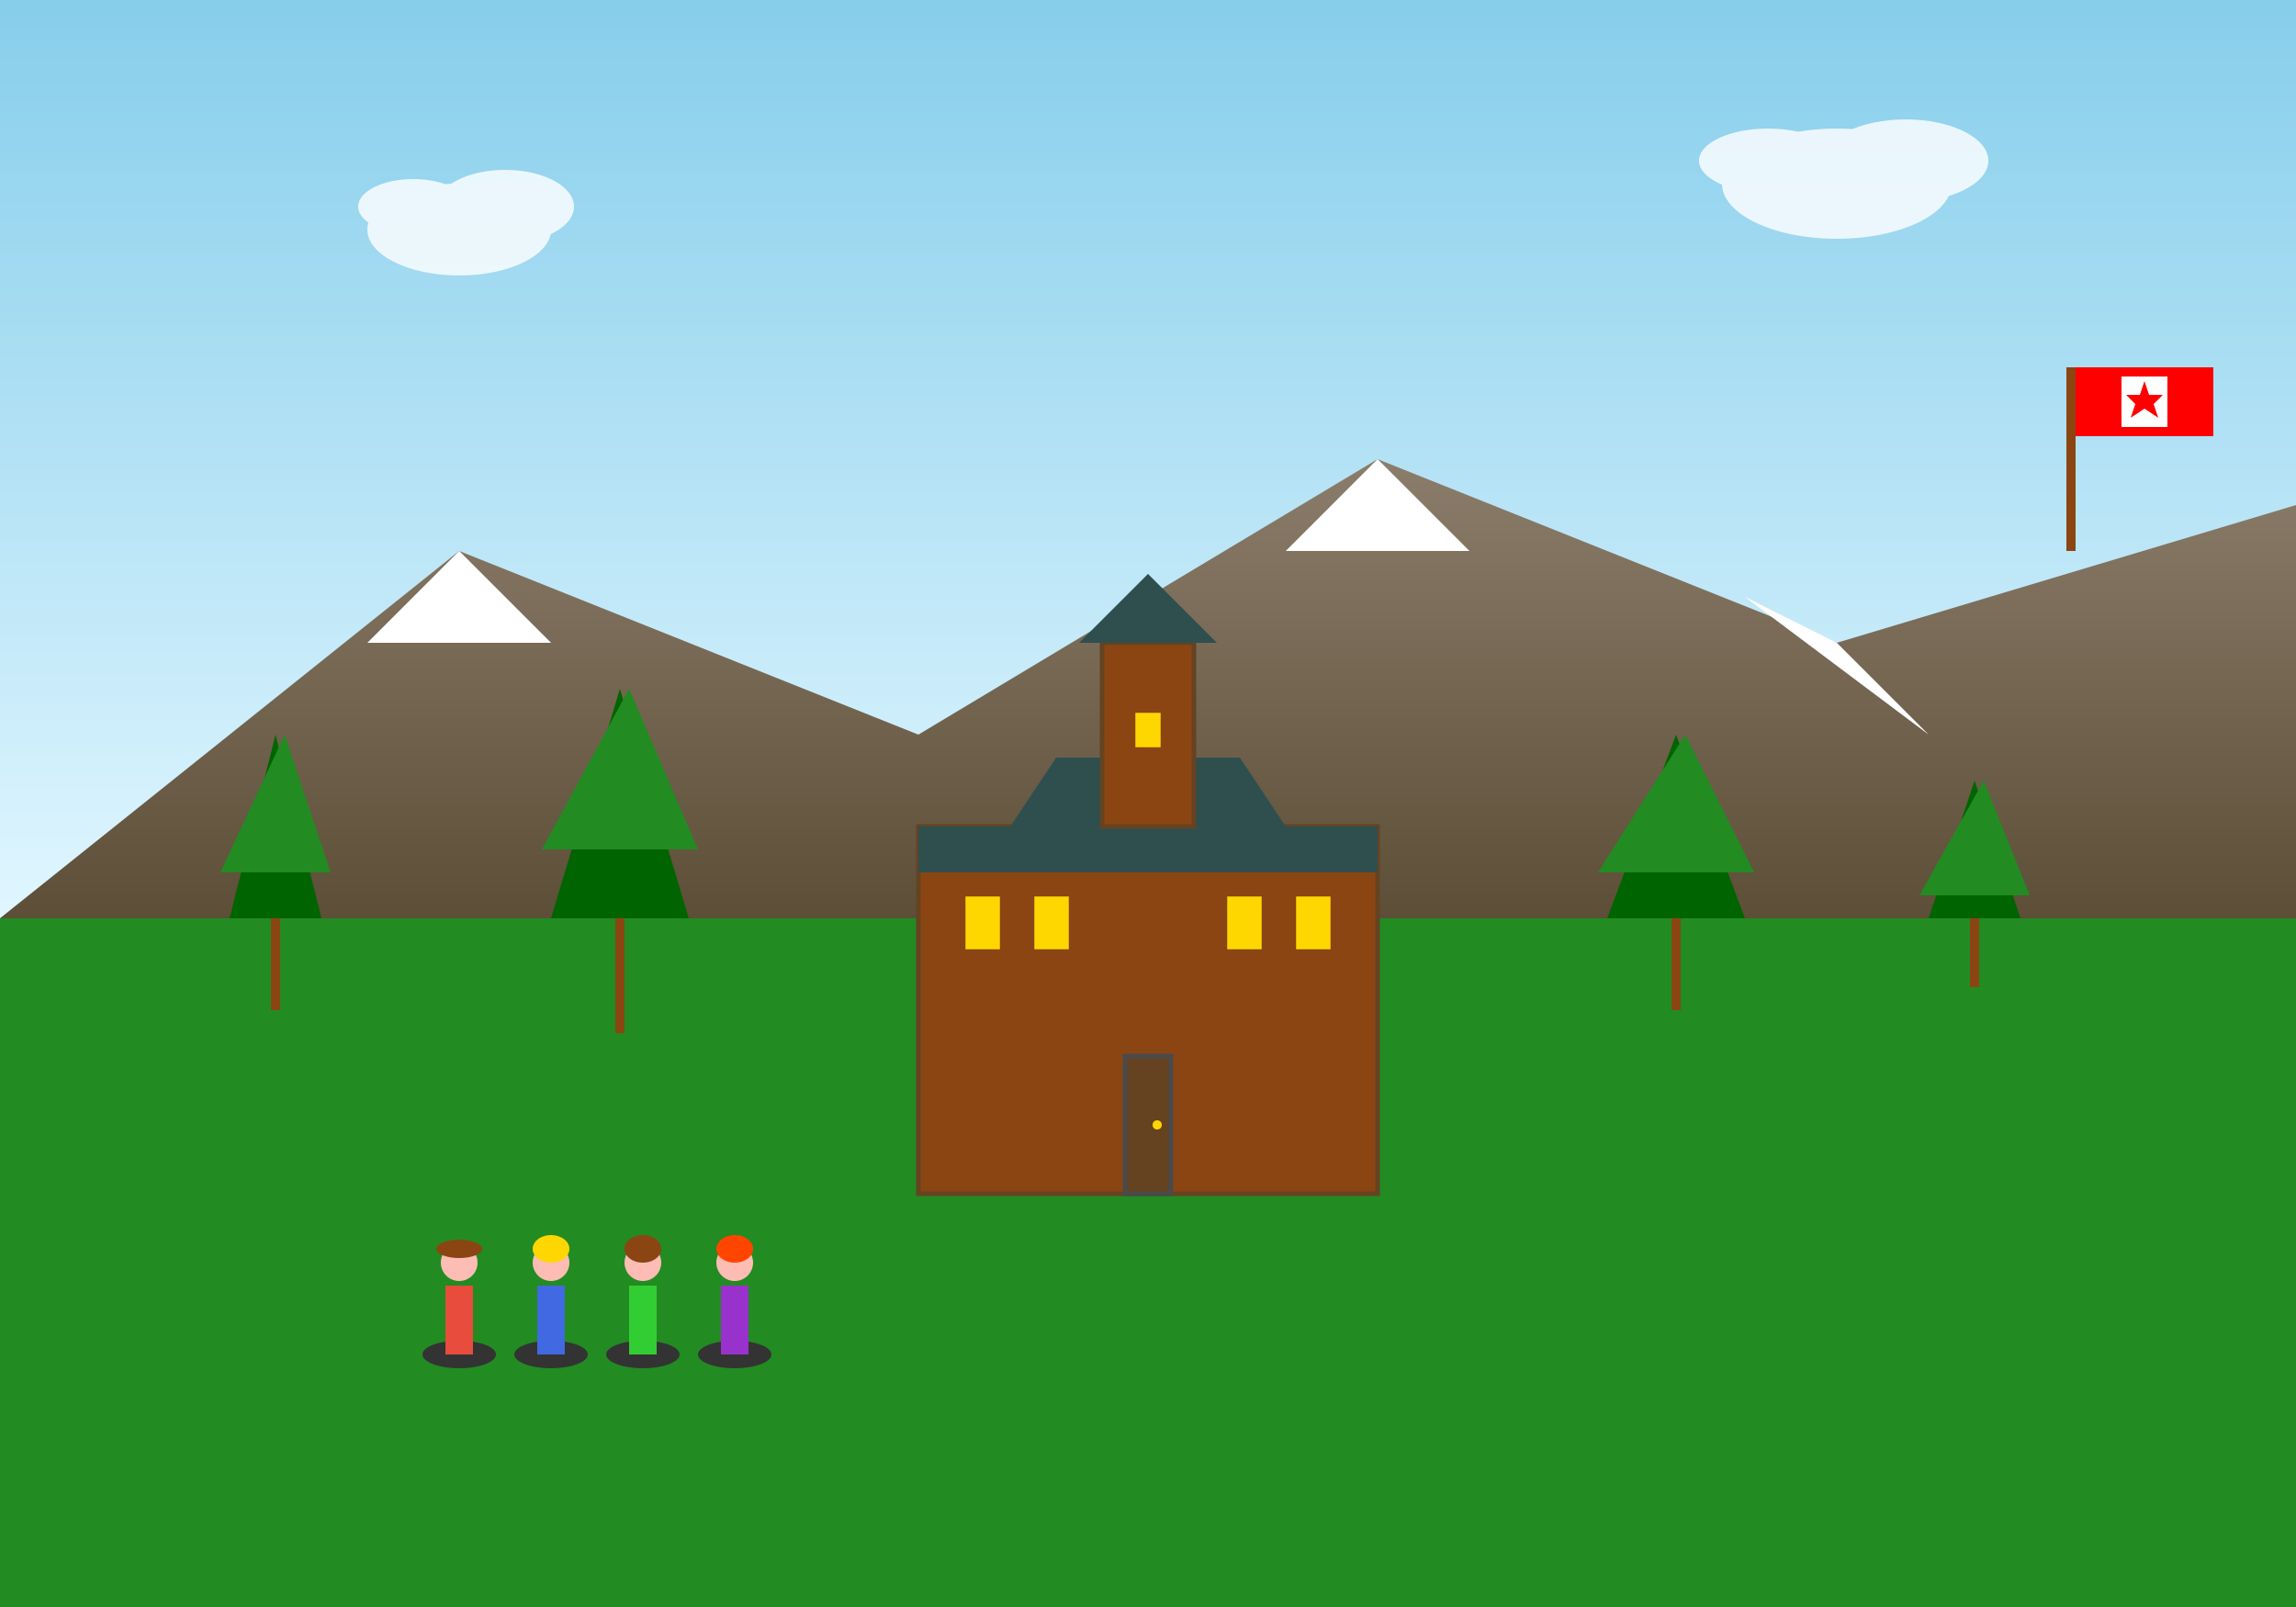 <svg width="500" height="350" viewBox="0 0 500 350" xmlns="http://www.w3.org/2000/svg">
  <rect x="0" y="0" width="500" height="350" fill="#808080" stroke="none"/>
  <defs>
    <linearGradient id="skyGradient" x1="0%" y1="0%" x2="0%" y2="100%">
      <stop offset="0%" style="stop-color:#87CEEB;stop-opacity:1" />
      <stop offset="100%" style="stop-color:#E0F6FF;stop-opacity:1" />
    </linearGradient>
    <linearGradient id="mountainGradient" x1="0%" y1="0%" x2="0%" y2="100%">
      <stop offset="0%" style="stop-color:#8B7D6B;stop-opacity:1" />
      <stop offset="100%" style="stop-color:#5D4E37;stop-opacity:1" />
    </linearGradient>
  </defs>
  
  <!-- Sky background -->
  <rect width="500" height="200" fill="url(#skyGradient)"/>
  
  <!-- Mountains -->
  <path d="M0,200 L100,120 L200,160 L300,100 L400,140 L500,110 L500,200 Z" 
        fill="url(#mountainGradient)"/>
  
  <!-- Snow caps -->
  <path d="M80,140 L100,120 L120,140" fill="white"/>
  <path d="M280,120 L300,100 L320,120" fill="white"/>
  <path d="M380,130 L400,140 L420,160" fill="white"/>
  
  <!-- Ground/forest -->
  <rect y="200" width="500" height="150" fill="#228B22"/>
  
  <!-- Trees -->
  <g>
    <!-- Pine trees -->
    <polygon points="50,200 60,160 70,200" fill="#006400"/>
    <polygon points="48,190 62,160 72,190" fill="#228B22"/>
    <rect x="59" y="200" width="2" height="20" fill="#8B4513"/>
    
    <polygon points="120,200 135,150 150,200" fill="#006400"/>
    <polygon points="118,185 137,150 152,185" fill="#228B22"/>
    <rect x="134" y="200" width="2" height="25" fill="#8B4513"/>
    
    <polygon points="350,200 365,160 380,200" fill="#006400"/>
    <polygon points="348,190 367,160 382,190" fill="#228B22"/>
    <rect x="364" y="200" width="2" height="20" fill="#8B4513"/>
    
    <polygon points="420,200 430,170 440,200" fill="#006400"/>
    <polygon points="418,195 432,170 442,195" fill="#228B22"/>
    <rect x="429" y="200" width="2" height="15" fill="#8B4513"/>
  </g>
  
  <!-- Château Frontenac-style building -->
  <g transform="translate(200,180)">
    <!-- Main building -->
    <rect x="0" y="0" width="100" height="80" fill="#8B4513" stroke="#654321" stroke-width="1"/>
    
    <!-- Roof -->
    <polygon points="0,0 20,0 30,-15 70,-15 80,0 100,0 100,10 0,10" fill="#2F4F4F"/>
    
    <!-- Tower -->
    <rect x="40" y="-40" width="20" height="40" fill="#8B4513" stroke="#654321" stroke-width="1"/>
    <polygon points="35,-40 65,-40 50,-55" fill="#2F4F4F"/>
    
    <!-- Windows -->
    <rect x="10" y="15" width="8" height="12" fill="#FFD700" stroke="#8B4513" stroke-width="0.5"/>
    <rect x="25" y="15" width="8" height="12" fill="#FFD700" stroke="#8B4513" stroke-width="0.5"/>
    <rect x="67" y="15" width="8" height="12" fill="#FFD700" stroke="#8B4513" stroke-width="0.5"/>
    <rect x="82" y="15" width="8" height="12" fill="#FFD700" stroke="#8B4513" stroke-width="0.5"/>
    
    <!-- Tower window -->
    <rect x="47" y="-25" width="6" height="8" fill="#FFD700" stroke="#8B4513" stroke-width="0.5"/>
    
    <!-- Door -->
    <rect x="45" y="50" width="10" height="30" fill="#654321" stroke="#4A4A4A" stroke-width="1"/>
    <circle cx="52" cy="65" r="1" fill="#FFD700"/>
  </g>
  
  <!-- Tour group silhouettes -->
  <g transform="translate(100,280)">
    <!-- Guide with hat -->
    <ellipse cx="0" cy="15" rx="8" ry="3" fill="#333"/>
    <rect x="-3" y="0" width="6" height="15" fill="#e74c3c"/>
    <circle cx="0" cy="-5" r="4" fill="#FDBCB4"/>
    <ellipse cx="0" cy="-8" rx="5" ry="2" fill="#8B4513"/>
    
    <!-- Tourist 1 -->
    <ellipse cx="20" cy="15" rx="8" ry="3" fill="#333"/>
    <rect x="17" y="0" width="6" height="15" fill="#4169E1"/>
    <circle cx="20" cy="-5" r="4" fill="#FDBCB4"/>
    <ellipse cx="20" cy="-8" rx="4" ry="3" fill="#FFD700"/>
    
    <!-- Tourist 2 -->
    <ellipse cx="40" cy="15" rx="8" ry="3" fill="#333"/>
    <rect x="37" y="0" width="6" height="15" fill="#32CD32"/>
    <circle cx="40" cy="-5" r="4" fill="#FDBCB4"/>
    <ellipse cx="40" cy="-8" rx="4" ry="3" fill="#8B4513"/>
    
    <!-- Tourist 3 -->
    <ellipse cx="60" cy="15" rx="8" ry="3" fill="#333"/>
    <rect x="57" y="0" width="6" height="15" fill="#9932CC"/>
    <circle cx="60" cy="-5" r="4" fill="#FDBCB4"/>
    <ellipse cx="60" cy="-8" rx="4" ry="3" fill="#FF4500"/>
  </g>
  
  <!-- Clouds -->
  <g opacity="0.8">
    <ellipse cx="100" cy="50" rx="20" ry="10" fill="white"/>
    <ellipse cx="110" cy="45" rx="15" ry="8" fill="white"/>
    <ellipse cx="90" cy="45" rx="12" ry="6" fill="white"/>
    
    <ellipse cx="400" cy="40" rx="25" ry="12" fill="white"/>
    <ellipse cx="415" cy="35" rx="18" ry="9" fill="white"/>
    <ellipse cx="385" cy="35" rx="15" ry="7" fill="white"/>
  </g>
  
  <!-- Canadian flag in the distance -->
  <g transform="translate(450,80)">
    <rect x="0" y="0" width="2" height="40" fill="#8B4513"/>
    <rect x="2" y="0" width="30" height="15" fill="#FF0000"/>
    <rect x="12" y="2" width="10" height="11" fill="white"/>
    <path d="M17,3 L18,6 L21,6 L19,8 L20,11 L17,9 L14,11 L15,8 L13,6 L16,6 Z" 
          fill="#FF0000"/>
  </g>
</svg>
